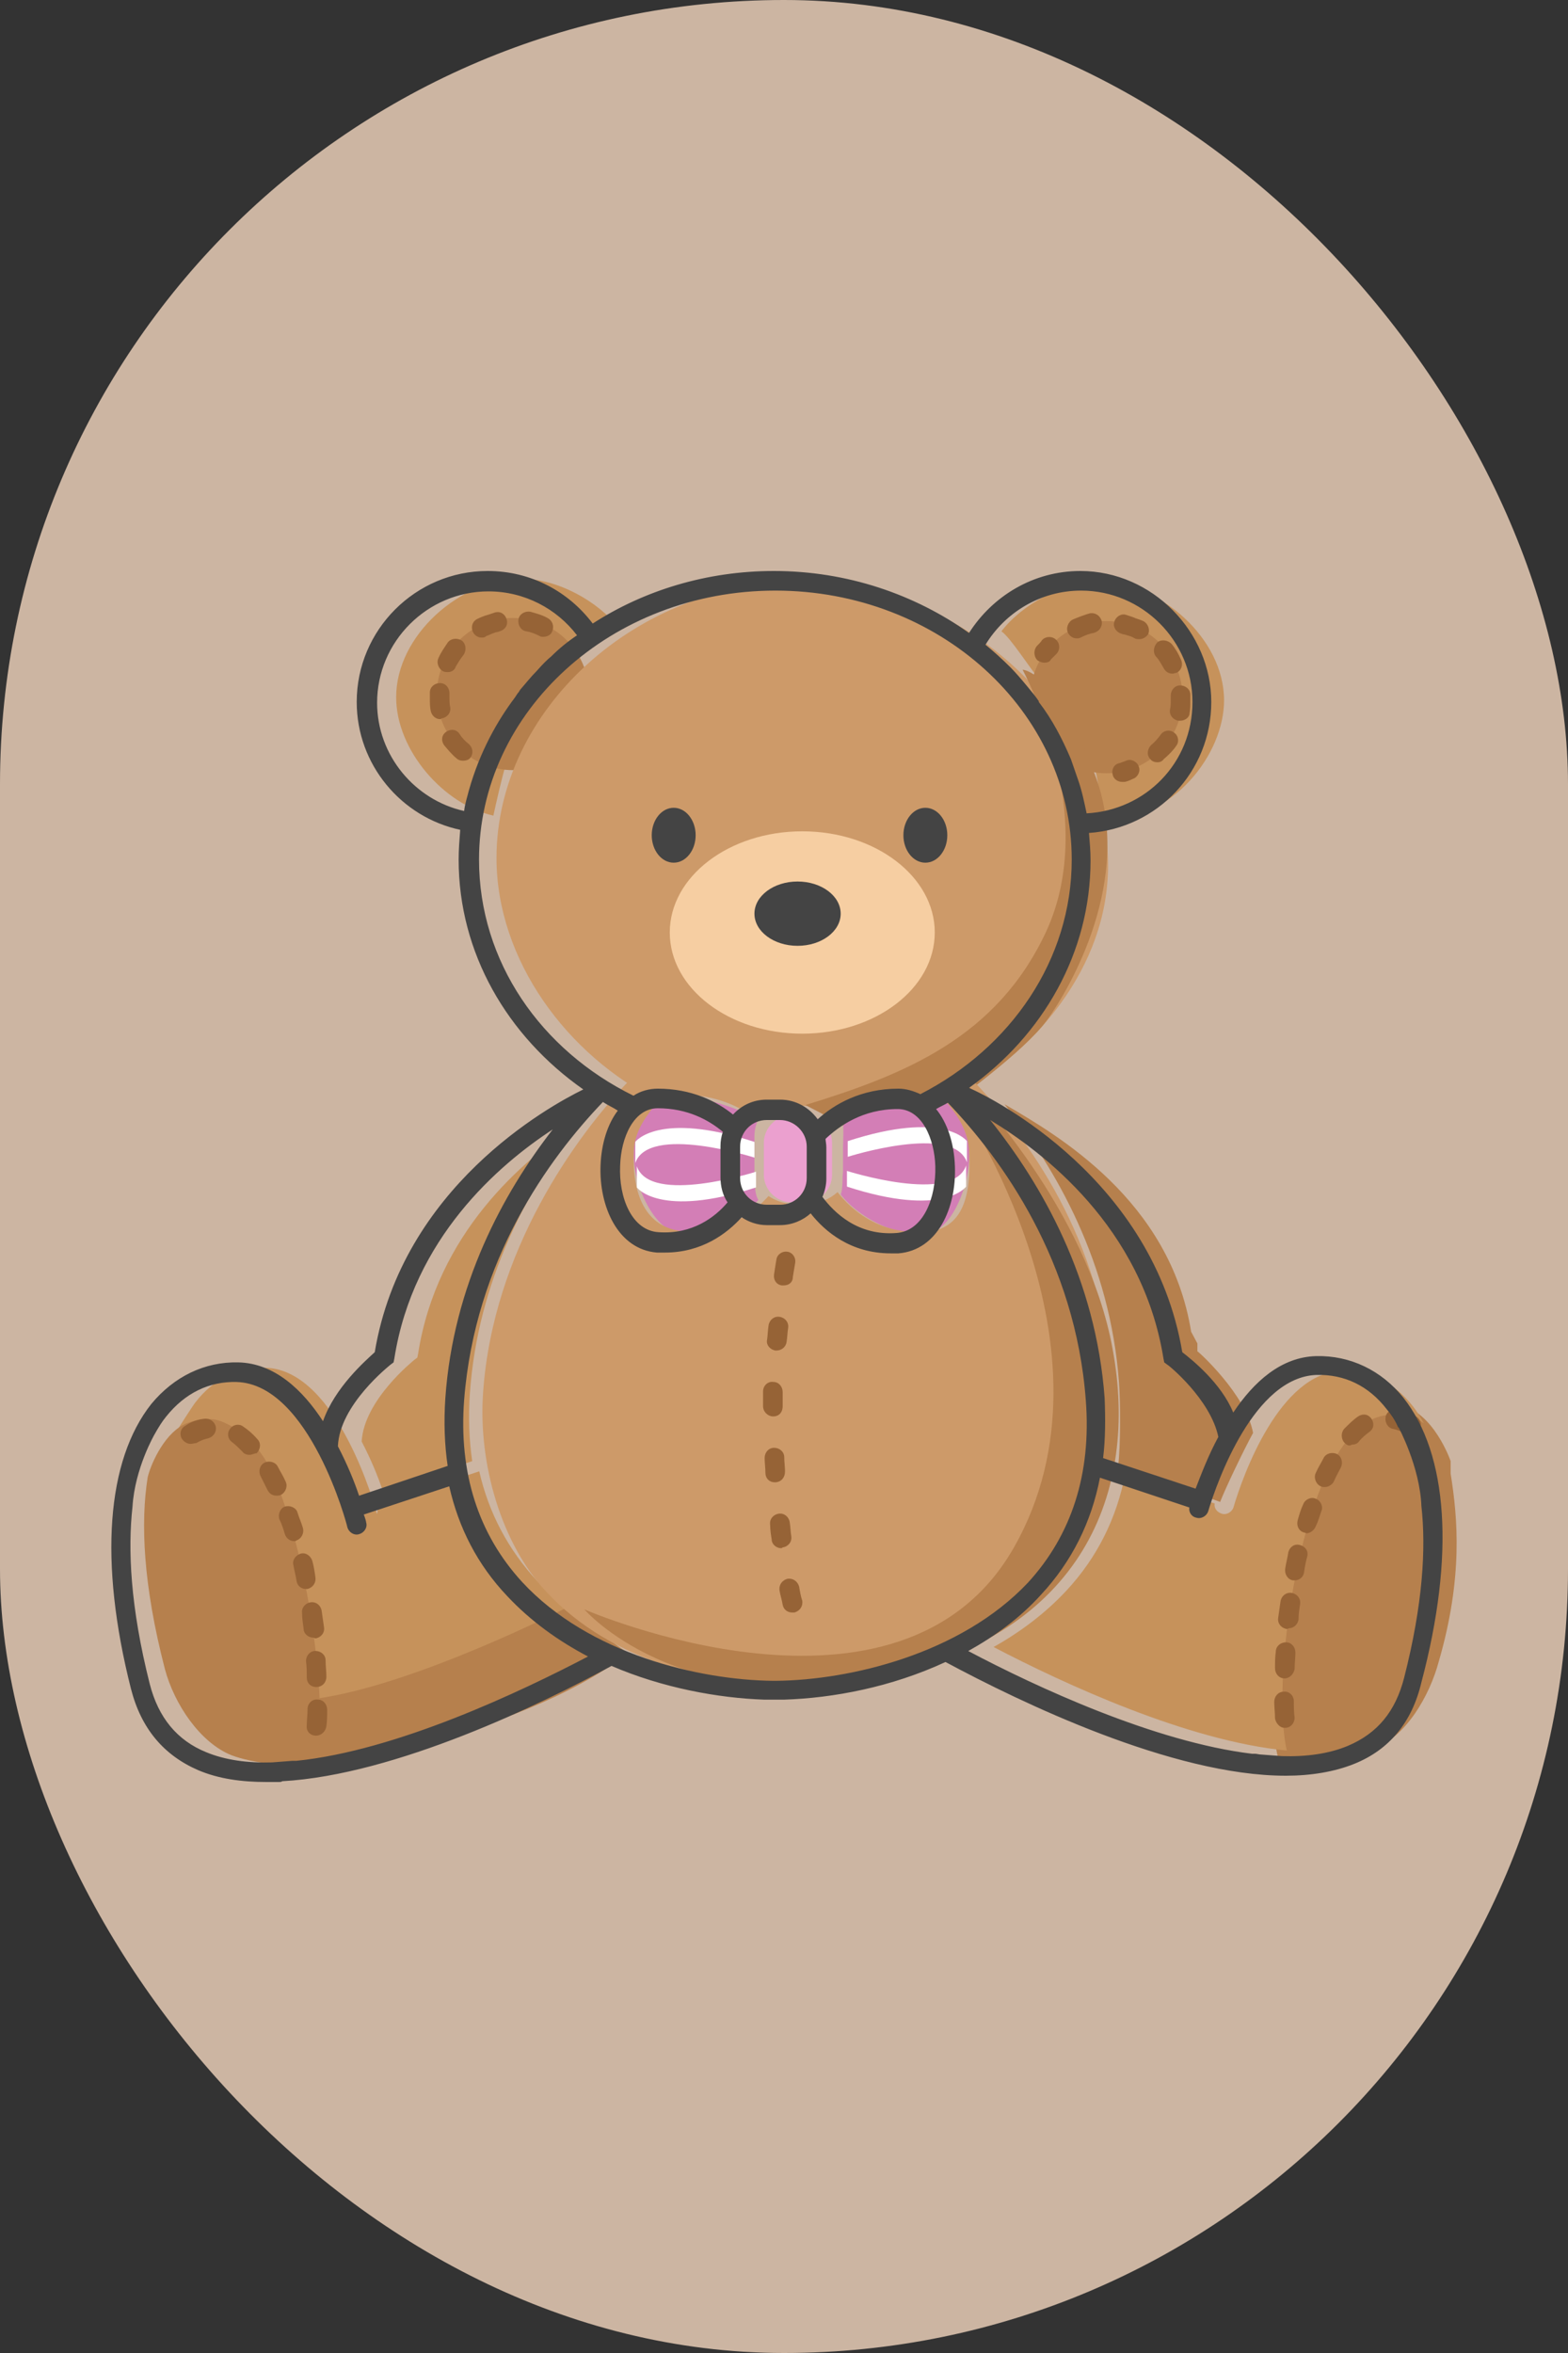 <svg viewBox="0 0 200 300" xmlns="http://www.w3.org/2000/svg" id="Layer_2">
  <rect x="0" y="0" width="200" height="300" fill="#333333" stroke="none"/>
  <defs>
    <style>
      .cls-1 {
        fill: #d37eb6;
      }

      .cls-2 {
        fill: #444;
      }

      .cls-3 {
        fill: #eba0cf;
      }

      .cls-4 {
        fill: #c6925b;
      }

      .cls-5 {
        fill: #fff;
      }

      .cls-6 {
        fill: #ccb5a2;
      }

      .cls-7 {
        fill: #f6cea2;
      }

      .cls-8 {
        fill: #b6804d;
      }

      .cls-9 {
        fill: #966336;
      }

      .cls-10 {
        fill: #cd9a69;
      }
    </style>
  </defs>
  <g data-name="Layer_1" id="Layer_1-2">
    <g>
      <rect ry="100" rx="100" height="300" width="200" y="0" x="0" class="cls-6"></rect>
      <g>
        <path d="M150.33,89.19c0-5.5-4.6-8.8-10.1-8.8-3.3,0-5.7,3.9-7.5,6.4-1-1-3.8-5.5-5-6.3,2.6-3.4,7.8-6.3,12.4-6.3,7.8,0,16,7.2,16,15.1,0,6.8-6.4,15.3-15.4,15.3-.3-1.4-.6-4.9-1-6.3,4.5-1,10.6-4.4,10.6-9.1Z" class="cls-4"></path>
        <circle r="9.7" cy="88.89" cx="141.13" class="cls-8"></circle>
        <path d="M56.23,88.79c0-5.5,4.6-8.8,10.1-8.8,3.3,0,4.9,2,6.8,4.5,1-1,4.6-3.6,5.8-4.4-2.6-3.4-7.8-6.3-12.4-6.3-7.8,0-16,7.2-16,15.1,0,6.8,6.1,13.7,12.4,15.1.3-1.4,1.1-4.9,1.5-6.2-4.6-1.1-8.2-4.2-8.2-9Z" class="cls-4"></path>
        <circle r="9.7" cy="88.49" cx="65.43" class="cls-8"></circle>
        <path d="M107.23,152.29c1.5,2,5.8,5.3,10.8,5,3.4-.2,5.7-6.3,5.6-10.3-.1-3.5-1.7-7.3-4.8-7.3-4.5,0-9.7,2.1-11.3,3.7.1.3,0,2.5,0,2.9v3.1c-.1.8,0,2.2-.3,2.9Z" class="cls-1"></path>
        <path d="M123.33,145.49s-2.9-4-15.2,0v2s13.5-4.3,15.2.7v-2.7Z" class="cls-5"></path>
        <path d="M123.23,151.29s-2.9,4-15.2,0v-2s13.5,4.3,15.2-.7v2.7Z" class="cls-5"></path>
        <path d="M96.63,142.89c-1.8-1.5-7.2-3.2-11-3.2-3.1,0-4.7,3.8-4.8,7.3-.1,4,2.6,10.1,6.1,10.3,4.3.3,8.2-2.4,9.8-4.3-.6-.9-.5-3.2-.5-4.3v-3.9c0-.7.2-1.4.4-1.9Z" class="cls-1"></path>
        <path d="M81.03,145.59s2.9-4,15.2,0v2s-13.5-4.3-15.2.7v-2.7Z" class="cls-5"></path>
        <path d="M81.23,151.39s2.9,4,15.2,0v-2s-13.5,4.3-15.2-.7v2.7Z" class="cls-5"></path>
        <path d="M78.83,209.29c-3.8-2-7.4-4.5-10.3-7.7-3.7-4-6.2-8.7-7.4-14l-10.3,3.4c-.1-2.4-1.4-.2-2.1,0s-.5,2.5-.7,1.9c0-.2-4.9-18.2-14.1-18.5-3.5-.1-6.7,1.4-9,4.4-.4.5-2.5,3.8-3.3,5.1,1.2-1.4,5.5-2.1,7.3-1.6,2.7.8,4.3,3.4,6.3,8.1,4.5,10.1,5.7,26.3,4.2,33.3,12.9-1.2,30.5-9.8,39.4-14.4h0Z" class="cls-4"></path>
        <path d="M72.03,205.09s-19.2,9.8-31.8,11.5l-1.3,8.7s26.3-3.2,41.2-14.5l-8.1-5.7Z" class="cls-8"></path>
        <path d="M87.13,139.59c4.3,0,7.5,1.6,9.6,3.3,1.1-1.2,2.6-1.9,4.3-1.9h1.7c2,0,3.7,1,4.8,2.5,2.1-1.8,5.5-3.9,10.3-3.9,1,0,2,.2,2.8.7,11.5-5.9,20.7-17.1,20.7-29.9,0-18.9-18.3-36.2-39.2-36.2s-38.8,16.3-38.8,35.2c0,13,9,25.2,20.7,31,.9-.5,1.9-.8,3.1-.8h0Z" class="cls-10"></path>
        <path d="M130.43,85.39s10,18.3,3,33.4c-6.3,13.5-18,18.2-30.7,22.1l4.8,2.5s6.4-4.2,10.3-3.9c3.9.4,3.6,1.2,3.6,1.2,0,0,9.2-6.6,12.1-10.6s11.2-18.1,6.1-31.4-9.2-13.3-9.2-13.3Z" class="cls-8"></path>
        <path d="M152.73,172.29v-1l-.8-1.5c-2.7-16.8-17.1-25.1-23.8-29,6.5,8.1,13.5,20.2,14.6,35.5.2,2.7.2,8.1-.1,10.5l13,4.7c.7-1.8,2.9-6.4,4.2-8.8-.9-4.9-7-10.4-7.1-10.4h0Z" class="cls-8"></path>
        <path d="M141.83,175.89c-1.3-17.9-10.7-30.8-17.6-38-.5.3-3.3,2.1-3.7,2.4,1.4,1.7,3,3.7,3.1,6.7.2,5.2-.6,9.7-5.6,10.1h-1c-5.1,0-8.4-2.8-10.2-5.1-1,.9-2.4,1.5-3.9,1.5h-1.7c-1.2,0-2.3-.4-3.2-1-1.9,2.1-5.1,4.5-9.8,4.5h-1c-5-.4-6.6-4.9-6.4-10.1.1-2.9,1.8-4.8,3.1-6.5-.6-.3-3-2.2-3.7-2.6-6.9,7.2-17.3,21.7-18.6,39.6-.7,9.3,2.4,19.5,8,25.5,8.5,9.2,21.6,11.9,31,12h3c9.4-.1,23.2-4.8,31.7-14,5.7-6,7.2-15.6,6.5-25Z" class="cls-10"></path>
        <path d="M141.93,172.09c-3.2-18-18.4-33.6-18.4-33.6l-1.1,2.2s21.4,31.1,6.9,56.6-54.8,7.9-54.8,7.9c0,0,12,13.9,37.9,8.6,25.8-5.4,32.8-23.7,29.5-41.7Z" class="cls-8"></path>
        <path d="M100.93,142.19c-1.9,0-3.5,1.6-3.5,3.5v4.1c0,1.9,1.6,3.5,3.5,3.5h1.7c1.9,0,3.5-1.6,3.5-3.5v-4.1c0-1.9-1.6-3.5-3.5-3.5h-1.7Z" class="cls-3"></path>
        <path d="M185.03,187.89v-1.6s-2.1-6.2-6.5-7.2c-1.2-.3-2.3.3-3.6.6-2.1.6-4.2,3-6.1,7.1-5.2,11.2-7.5,32.3-5.7,37.7,3.4.1,9.5-.5,12.1-1.5,4.1-1.6,7.1-6.7,8.3-11.2,3.1-10.7,2.4-18.3,1.5-23.9Z" class="cls-8"></path>
        <path d="M27.83,181.09c-1.3-.4-3.4,0-4.5.6-2.6,1.4-4.2,5.3-4.5,6.7-.9,5.7-.6,13.6,2.2,24.4,1.2,4.5,4.5,9.4,8.5,11,2.6,1,7.4,1.5,10.7,1.4,1.8-5.4-.5-26.2-5.5-37.4-1.8-4-4.9-6.1-6.9-6.7Z" class="cls-8"></path>
        <ellipse ry="12.9" rx="16.9" cy="118.89" cx="102.33" class="cls-7"></ellipse>
        <g>
          <path d="M168.83,188.79c2.1-4.7,4.5-7.5,7.2-8.2,1.9-.5,3.6-.3,5.2.6.1.1.3.2.4.3-.5-.9-1-1.7-1.5-2.3-2.4-3-5.5-4.5-9-4.4-7.9.2-12.6,13.3-13.8,17.4-.2.6-.9,1-1.5.8s-1-.7-.9-1.3l-11.4-3.8c-1.1,5.7-3.6,10.7-7.5,14.9-2.7,2.9-5.9,5.3-9.3,7.2,9,4.7,24.8,12,37.4,13.2-1.6-7.1.3-24.2,4.7-34.4h0Z" class="cls-4"></path>
          <path d="M60.23,186.29c-.4-2.7-.5-5.6-.3-8.6,1-14.5,7.5-26.2,13.7-34.3-7,4.5-17.9,13.9-20.3,29.2l-.1.5-.4.3c-.1.1-6.4,5.1-6.7,10.4,1.2,2.3,2.1,4.5,2.7,6.3l11.4-3.8Z" class="cls-4"></path>
          <g>
            <ellipse ry="3.5" rx="2.8" cy="106.49" cx="118.03" class="cls-2"></ellipse>
            <ellipse ry="3.5" rx="2.8" cy="106.49" cx="85.93" class="cls-2"></ellipse>
            <ellipse ry="4.1" rx="5.5" cy="116.49" cx="101.73" class="cls-2"></ellipse>
          </g>
        </g>
        <path d="M40.33,221.29c-.8,0-1.3-.6-1.2-1.3,0-.7.1-1.4.1-2.1s.6-1.3,1.3-1.2c.7,0,1.2.6,1.2,1.3s0,1.4-.1,2.1-.7,1.2-1.3,1.2ZM40.33,215.09c-.7,0-1.2-.5-1.2-1.2s0-1.4-.1-2.1c0-.7.5-1.3,1.2-1.3s1.3.5,1.3,1.2.1,1.4.1,2.1-.5,1.3-1.3,1.3q.1,0,0,0ZM39.93,208.79c-.6,0-1.2-.5-1.2-1.1-.1-.7-.2-1.4-.2-2-.1-.7.4-1.3,1.1-1.4s1.3.4,1.4,1.1.2,1.4.3,2.1-.4,1.3-1.1,1.4q-.2-.1-.3-.1ZM39.03,202.59c-.6,0-1.1-.4-1.2-1-.1-.7-.3-1.4-.4-2-.2-.7.3-1.3.9-1.5.7-.2,1.3.3,1.5.9.2.7.3,1.4.4,2.1s-.3,1.3-1,1.5h-.2ZM37.53,196.49c-.5,0-1-.3-1.2-.9-.2-.7-.4-1.3-.7-1.9-.2-.6.1-1.4.7-1.6s1.4.1,1.6.7c.2.7.5,1.3.7,2s-.2,1.4-.8,1.6c-.1.1-.2.1-.3.1h0ZM35.23,190.69c-.5,0-.9-.3-1.1-.7-.3-.6-.6-1.2-.9-1.8s-.1-1.4.5-1.7,1.4-.1,1.7.5.7,1.2,1,1.9c.3.6,0,1.4-.6,1.7-.2.1-.4.1-.6.1ZM31.83,185.49c-.3,0-.7-.1-.9-.4-.5-.5-.9-.9-1.3-1.2-.6-.4-.7-1.2-.3-1.7.4-.6,1.2-.7,1.7-.3.6.4,1.2.9,1.8,1.6.5.5.4,1.3-.1,1.8-.3,0-.6.2-.9.2ZM24.33,184.09c-.4,0-.8-.2-1.1-.6-.4-.6-.2-1.4.4-1.7.7-.5,1.5-.8,2.4-.9.7-.1,1.3.3,1.5,1,.1.7-.3,1.3-1,1.5-.5.1-1,.3-1.5.6-.2,0-.5.1-.7.1Z" class="cls-9"></path>
        <path d="M162.63,219.09c0-.7-.1-1.4-.1-2.1s.5-1.3,1.2-1.3c.7-.1,1.3.5,1.3,1.2s0,1.4.1,2.1c0,.7-.5,1.3-1.2,1.3h-.1c-.6,0-1.1-.6-1.2-1.2ZM163.83,213.99c-.7,0-1.2-.6-1.2-1.3s0-1.4.1-2.1c0-.7.6-1.2,1.3-1.2s1.2.6,1.2,1.3-.1,1.4-.1,2.1c-.1.6-.6,1.2-1.3,1.2ZM164.13,207.69c-.7-.1-1.2-.7-1.1-1.4s.2-1.4.3-2.1.7-1.2,1.4-1.1,1.2.7,1.1,1.4-.2,1.3-.2,2c-.1.6-.6,1.1-1.2,1.1-.2.1-.3.1-.3.1ZM164.93,201.49c-.7-.1-1.1-.8-1-1.5s.3-1.4.4-2.1c.2-.7.8-1.1,1.5-.9s1.1.8.9,1.5-.3,1.3-.4,2c-.1.6-.6,1-1.2,1h-.2ZM166.33,195.39c-.7-.2-1-.9-.8-1.6s.4-1.4.7-2c.2-.6,1-1,1.6-.7.6.2,1,1,.7,1.6-.2.6-.4,1.3-.7,1.9-.2.5-.7.9-1.2.9,0,0-.2-.1-.3-.1h0ZM168.43,189.49c-.6-.3-.9-1.1-.6-1.7.3-.7.7-1.3,1-1.9s1.1-.8,1.7-.5.8,1.1.5,1.7-.6,1.1-.9,1.8c-.2.4-.7.7-1.1.7-.2,0-.4,0-.6-.1h0ZM171.53,183.99c-.5-.5-.5-1.3-.1-1.8.6-.6,1.2-1.2,1.8-1.6s1.3-.3,1.7.3.3,1.3-.3,1.7c-.4.3-.9.7-1.3,1.2-.2.3-.6.4-.9.4-.3.2-.6.1-.9-.2ZM179.23,182.79c-.5-.3-1-.5-1.5-.6-.7-.1-1.1-.8-1-1.5s.8-1.1,1.5-1c.8.2,1.6.5,2.4.9.6.4.8,1.1.4,1.7-.2.4-.6.6-1.1.6-.3.1-.5,0-.7-.1h0Z" class="cls-9"></path>
        <path d="M179,178.2c-2.8-3.5-6.8-5.4-11.1-5.3-4.5.1-8,3.3-10.6,7.2-1.5-3.7-5.2-6.7-6.5-7.7-3.7-22-24-32.3-27.2-33.7,9.4-6.7,15.5-17.2,15.5-29,0-1.2-.1-2.3-.2-3.5,8.7-.6,15.6-7.8,15.6-16.7s-7.5-16.7-16.7-16.7c-6,0-11.2,3.2-14.2,7.9-6.9-4.9-15.5-7.9-24.9-7.9-8.6,0-16.6,2.5-23.1,6.7-3.1-4.1-7.9-6.7-13.4-6.7-9.2,0-16.7,7.5-16.7,16.7,0,8,5.7,14.7,13.2,16.3-.1,1.3-.2,2.5-.2,3.8,0,11.9,6.2,22.5,15.9,29.3-4.5,2.2-23.1,12.5-26.6,33.5-1.2,1.1-5.1,4.5-6.6,8.8-2.6-4-6.2-7.4-10.8-7.5-4.3-.1-8.2,1.8-11.1,5.3-5.7,7.2-6.7,20.1-2.6,36.3,1.3,5.1,4.2,8.5,8.6,10.4,2.6,1.1,5.5,1.5,8.7,1.5h1.6c.1,0,.3,0,.4-.1,14.5-.8,33.2-9.9,42-14.7,6.5,2.8,13.6,4.1,19.5,4.3h2.5c6.3-.2,13.7-1.6,20.6-4.8,9.5,5.1,28.9,14.5,43.4,14.5,3.2,0,6.2-.5,8.7-1.5,4.5-1.8,7.4-5.3,8.6-10.4,4.3-16.2,3.4-29.1-2.3-36.3h0ZM148.4,173.2l.1.5.4.3c.1,0,5.5,4.4,6.5,9.2-1.3,2.4-2.2,4.8-2.9,6.6l-11.8-3.9c.3-2.4.3-5,.2-7.6-1.1-15.3-8.1-27.4-14.6-35.5,6.6,4,19.4,13.6,22.1,30.4ZM137.9,75.3c7.8,0,14.2,6.4,14.2,14.2s-6,13.8-13.5,14.2c-.3-1.4-.6-2.9-1.1-4.3l-.9-2.6c-1.1-2.6-2.4-5.1-4.1-7.3v-.1c-.4-.6-.9-1.2-1.4-1.8-.9-1.1-1.7-2-2.2-2.5-1-1-2.1-2-3.2-2.9,2.5-4.1,7-6.9,12.2-6.9ZM59.2,103.4c-6.3-1.4-11.1-7.1-11.1-13.8,0-7.8,6.4-14.2,14.2-14.2,4.6,0,8.7,2.2,11.3,5.6-1.2.8-2.3,1.7-3.3,2.7-.5.4-1.1,1-1.8,1.8-.8.8-1.5,1.7-2.2,2.5,0,.1-.1.1-.1.2-.2.2-.3.4-.5.7-2.2,2.9-4.5,6.9-5.9,11.9-.2.8-.5,1.7-.6,2.6ZM61.1,109.6c0-18.9,16.9-34.3,37.8-34.3s37.8,15.4,37.8,34.3c0,12.8-7.8,24-19.3,29.9-.9-.4-1.8-.7-2.8-.7-4.8,0-8.2,2-10.3,3.9-1.1-1.5-2.8-2.5-4.8-2.5h-1.7c-1.7,0-3.2.7-4.3,1.9-2.1-1.7-5.3-3.3-9.6-3.3-1.1,0-2.2.3-3.1.9-11.8-5.8-19.7-17.1-19.7-30.1h0ZM105.3,145.2c1.7-1.6,4.7-3.8,9.2-3.8,3.1,0,4.7,3.8,4.8,7.3.1,4-1.5,8.2-4.9,8.5-5,.4-8-2.6-9.5-4.6.3-.7.5-1.5.5-2.3v-4c0-.5-.1-.8-.1-1.1ZM102.9,146.2v4c0,1.9-1.5,3.4-3.4,3.4h-1.7c-1.9,0-3.4-1.5-3.4-3.4v-4c0-1.9,1.5-3.4,3.4-3.4h1.7c1.8,0,3.4,1.5,3.4,3.4ZM92.8,153.3c-1.6,1.9-4.5,4.1-8.8,3.8-3.4-.2-5.1-4.4-4.9-8.5.1-3.5,1.7-7.3,4.8-7.3,3.8,0,6.5,1.5,8.3,3-.2.6-.3,1.2-.3,1.8v4c0,1.2.3,2.3.9,3.2ZM49.8,174l.4-.3.1-.5c2.4-15.3,13.3-24.7,20.2-29.2-6.3,8.1-12.7,19.8-13.7,34.3-.2,3-.1,5.9.3,8.6l-11.3,3.8c-.6-1.8-1.5-4-2.7-6.3.2-5.3,6.6-10.3,6.7-10.4ZM37.8,224.5h-.5l-2.6.2c-3.1.1-6-.3-8.4-1.3-3.7-1.5-6.1-4.4-7.2-8.7-2.5-9.9-2.8-17.2-2.2-22.6.3-4.9,2.8-9.2,2.8-9.2.5-.9,1-1.7,1.5-2.3,2.4-3,5.5-4.5,9-4.4,9.3.3,14.1,18.3,14.1,18.5.2.7.9,1.1,1.5.9.7-.2,1.1-.9.9-1.5,0-.1-.1-.5-.3-1l10.9-3.6c1.2,5.3,3.6,10,7.4,14,3,3.2,6.5,5.7,10.3,7.7-8.6,4.5-24.4,12-37.2,13.3ZM99,214.3h-.4c-9.4-.1-23.5-3.4-32-12.6-5.6-6.1-8.1-13.9-7.4-23.2,1.4-17.9,10.8-30.8,17.7-38,.6.4,1.3.7,1.9,1.1-1.3,1.7-2.1,4.2-2.2,7-.2,5.2,2.2,10.7,7.2,11.1h1c4.7,0,7.9-2.4,9.8-4.5.9.6,2,1,3.2,1h1.7c1.5,0,2.9-.6,3.9-1.5,1.8,2.3,5.1,5.1,10.2,5.1h1c5-.4,7.4-5.8,7.2-11.1-.1-3-1-5.6-2.4-7.3.5-.3,1-.5,1.5-.8,6.9,7.2,16.3,20.2,17.6,38,.7,9.3-1.8,17.1-7.4,23.2-8.6,9.1-22.7,12.4-32.1,12.5h0ZM179.1,213.9c-1.1,4.3-3.4,7.1-7.2,8.7-2.4,1-5.3,1.4-8.4,1.3l-2.6-.2c-.3,0-.6-.1-.8-.1h-.4c-12.4-1.5-27.5-8.5-36.2-13.1,3.4-1.9,6.6-4.2,9.3-7.2,3.9-4.2,6.4-9.2,7.5-14.9l11.4,3.8c-.1.6.3,1.2.9,1.3.6.2,1.3-.2,1.5-.8,1.2-4,5.9-17.1,13.8-17.4,3.6-.1,6.7,1.4,9,4.4.5.6,1,1.3,1.4,2.2,0,.1.1.1.1.1,0,0,2.7,5,2.9,10,.6,5.4.2,12.5-2.2,21.9h0Z" class="cls-2"></path>
        <path d="M59.03,96.99c-.3,0-.6-.1-.8-.3-.6-.5-1.1-1.1-1.6-1.7-.4-.6-.3-1.3.3-1.7s1.3-.3,1.7.3c.3.5.7.9,1.2,1.3.5.5.6,1.2.1,1.8-.2.2-.5.3-.9.3ZM56.13,91.69c-.6,0-1.1-.5-1.2-1.1-.1-.5-.1-1-.1-1.5v-.8c0-.7.6-1.2,1.3-1.2s1.2.6,1.2,1.3v.6c0,.4,0,.8.1,1.2.1.7-.4,1.3-1.1,1.4q-.1.1-.2.1ZM57.13,85.69c-.2,0-.4,0-.6-.1-.6-.3-.9-1.1-.6-1.7.3-.7.8-1.4,1.2-2,.4-.5,1.2-.6,1.8-.2.5.4.6,1.2.2,1.8-.4.5-.7,1-1,1.5-.1.4-.5.7-1,.7ZM61.43,81.29c-.5,0-.9-.3-1.1-.7-.3-.6-.1-1.4.6-1.7.4-.2.9-.4,1.3-.5.3-.1.6-.2.9-.3.7-.2,1.3.2,1.5.9s-.2,1.3-.9,1.5c-.2.1-.5.1-.7.2-.3.1-.7.3-1,.4-.2.2-.4.2-.6.2ZM69.33,81.19c-.2,0-.4,0-.5-.1-.6-.3-1.1-.5-1.7-.6-.7-.1-1.1-.8-1-1.5s.8-1.1,1.5-1c.7.2,1.5.4,2.2.8.6.3.9,1,.6,1.7-.1.4-.6.7-1.1.7Z" class="cls-9"></path>
        <g>
          <path d="M143.13,99.69c-.6,0-1.1-.4-1.2-.9-.2-.7.2-1.4.9-1.5,0,0,.3-.1.8-.3.6-.3,1.4.1,1.6.7.3.6-.1,1.4-.7,1.6-.6.3-1,.4-1.1.4h-.3Z" class="cls-9"></path>
          <path d="M147.63,97.19c-.3,0-.7-.1-.9-.4-.5-.5-.4-1.3.1-1.8.5-.4.9-.9,1.2-1.3.4-.6,1.2-.7,1.7-.3.6.4.7,1.2.3,1.7-.4.6-1,1.2-1.6,1.7-.2.3-.5.4-.8.4ZM150.53,91.89h-.2c-.7-.1-1.2-.7-1.1-1.4.1-.4.1-.8.1-1.2v-.6c0-.7.5-1.3,1.2-1.3s1.3.5,1.3,1.2v.8c0,.5,0,1-.1,1.5,0,.6-.6,1-1.2,1ZM149.53,85.89c-.5,0-.9-.3-1.1-.7-.3-.5-.6-1.1-1-1.5-.4-.5-.3-1.3.2-1.8.5-.4,1.3-.3,1.8.2.5.6.9,1.3,1.2,2,.3.6.1,1.4-.6,1.7-.1,0-.3.1-.5.1h0ZM145.33,81.49c-.2,0-.4,0-.6-.1-.3-.2-.6-.3-1-.4-.2-.1-.5-.1-.7-.2-.7-.2-1.1-.9-.9-1.5.2-.7.9-1.1,1.5-.9.3.1.6.2.9.3.4.2.9.3,1.3.5.6.3.9,1.1.6,1.7-.3.4-.7.6-1.1.6ZM137.33,81.39c-.5,0-.9-.3-1.1-.7-.3-.6,0-1.4.6-1.7.7-.3,1.5-.6,2.2-.8.7-.1,1.3.3,1.5,1,.1.7-.3,1.3-1,1.5-.6.1-1.1.3-1.7.6-.2.1-.3.1-.5.1Z" class="cls-9"></path>
          <path d="M133.23,84.49c-.3,0-.6-.1-.9-.3-.5-.5-.5-1.3-.1-1.8.3-.3.5-.5.7-.8.5-.5,1.3-.5,1.8,0s.5,1.3,0,1.8c-.2.2-.4.4-.7.7-.1.3-.5.4-.8.4Z" class="cls-9"></path>
        </g>
        <path d="M101.03,205.59c-.6,0-1.1-.4-1.2-1s-.3-1.2-.4-1.8c-.1-.7.3-1.3,1-1.5.7-.1,1.3.3,1.5,1,.1.6.2,1.2.4,1.8.1.7-.3,1.3-1,1.5h-.3ZM99.63,197.39c-.6,0-1.2-.5-1.2-1.1-.1-.6-.2-1.3-.2-1.9-.1-.7.4-1.3,1.1-1.4s1.3.4,1.4,1.1c.1.6.1,1.2.2,1.8.1.7-.4,1.3-1.1,1.4-.1.1-.2.1-.2.1h0ZM98.83,188.99c-.7,0-1.2-.5-1.2-1.2,0-.6-.1-1.3-.1-1.9,0-.7.5-1.3,1.2-1.3s1.3.5,1.3,1.2c0,.6.1,1.2.1,1.8,0,.8-.5,1.4-1.3,1.4ZM98.63,180.59c-.7,0-1.3-.6-1.3-1.3v-1.9c0-.7.6-1.3,1.3-1.2.7,0,1.2.6,1.2,1.3v1.8c0,.8-.5,1.3-1.2,1.3ZM99.03,172.19h-.1c-.7-.1-1.2-.7-1.1-1.3s.1-1.3.2-1.9c.1-.7.7-1.2,1.4-1.1s1.2.7,1.1,1.4c-.1.6-.1,1.2-.2,1.8-.1.7-.7,1.1-1.3,1.1ZM99.93,163.89h-.2c-.7-.1-1.1-.7-1-1.4s.2-1.3.3-1.9c.1-.7.8-1.1,1.4-1,.7.1,1.1.8,1,1.4s-.2,1.2-.3,1.8c0,.7-.5,1.1-1.2,1.1Z" class="cls-9"></path>
      </g>
    </g>
  </g>
</svg>